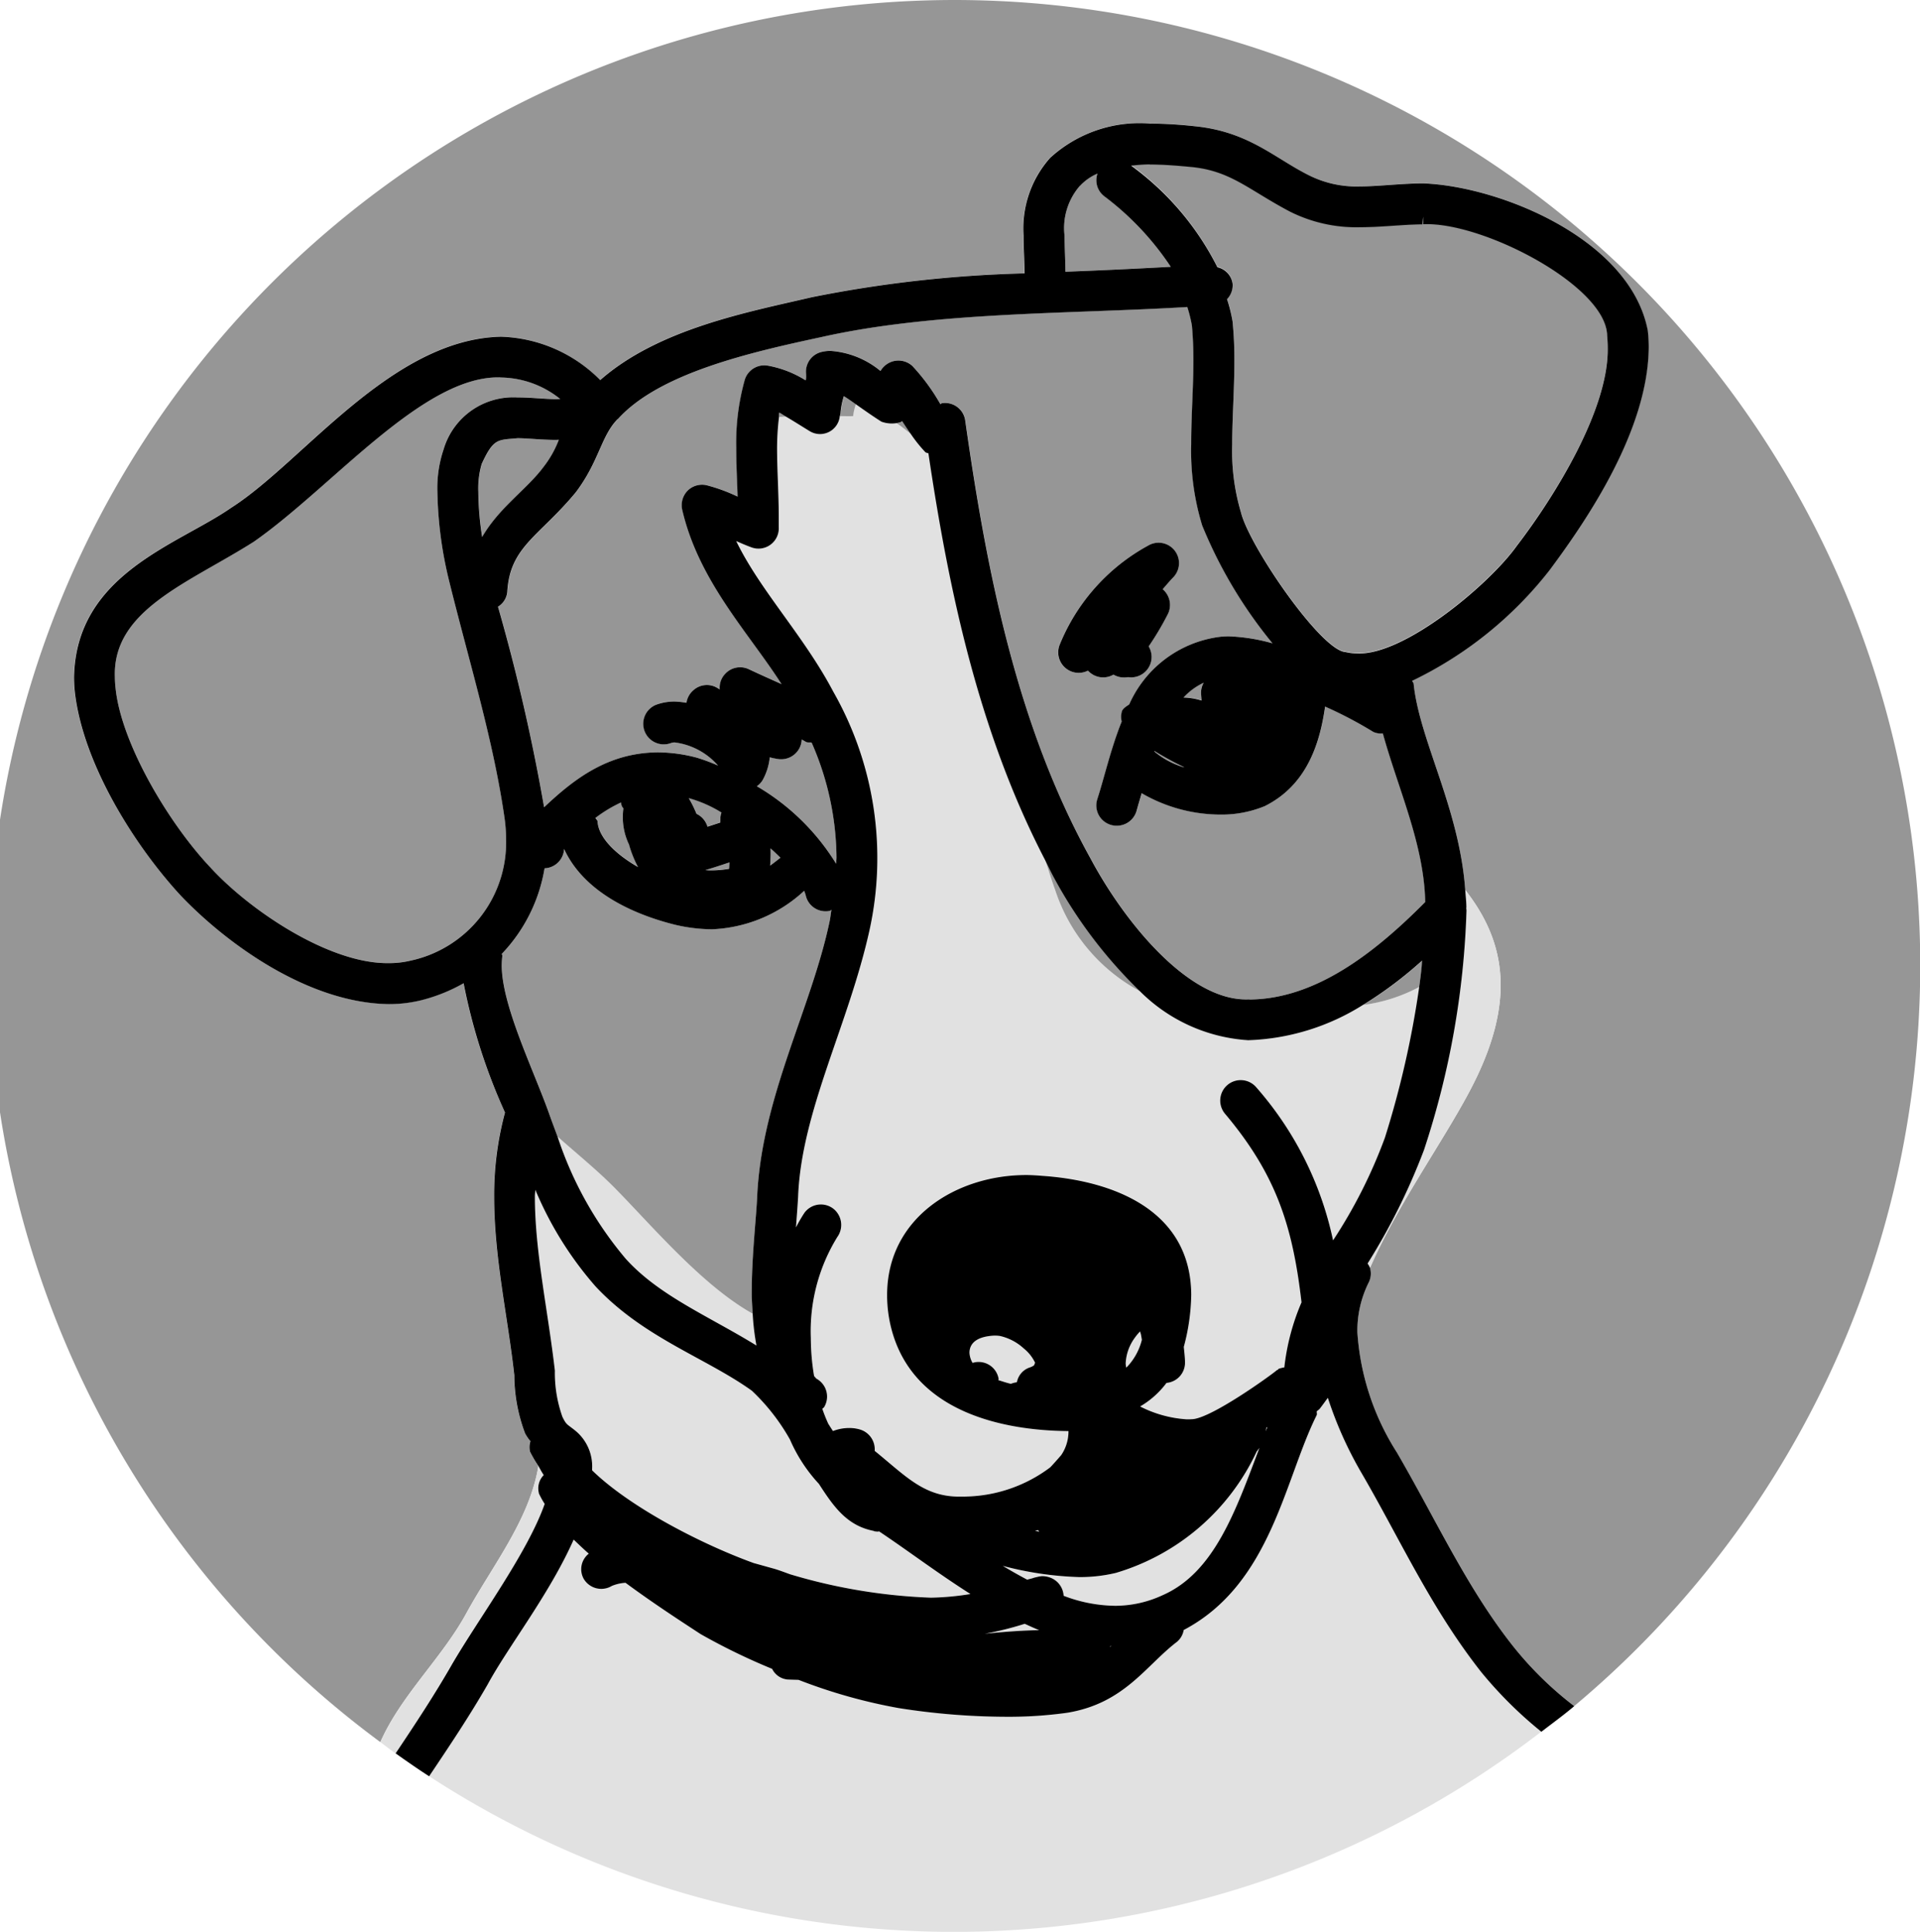 <svg id="组_428" data-name="组 428" xmlns="http://www.w3.org/2000/svg" width="113.531" height="114.257" viewBox="0 0 113.531 114.257">
  <path id="路径_36229" data-name="路径 36229" d="M391.51,238.537l.007-.1a7.27,7.27,0,0,1-.5-.853,1.15,1.15,0,0,1,.026-.614,2.759,2.759,0,0,1-.317-.465,9.807,9.807,0,0,1-.637-3.433c-.383-3.474-1.192-6.944-1.192-10.568a18.814,18.814,0,0,1,.641-4.975,34.31,34.31,0,0,1-2.446-7.644,9.988,9.988,0,0,1-2.577,1.024,7.952,7.952,0,0,1-1.851.212c-4.747-.067-9.547-3.541-12.3-6.419-2.729-2.957-5.757-7.764-6.256-12a8.524,8.524,0,0,1-.052-.931c.13-6.11,6.155-7.819,9.286-10,4.245-2.7,9.432-9.96,15.948-10.121a8.625,8.625,0,0,1,5.88,2.565c3.463-3.046,8.8-4.033,12.507-4.9a73.2,73.2,0,0,1,12.586-1.411c-.008-.722-.06-1.456-.06-2.23a6.274,6.274,0,0,1,1.571-4.6,7.824,7.824,0,0,1,5.891-2.029,25.7,25.7,0,0,1,2.677.16c3.158.317,4.7,1.877,6.71,2.886a6.249,6.249,0,0,0,3.046.67c1.046,0,2.238-.156,3.578-.179h.16c4.558.171,12.25,3.314,13.278,8.706a8.505,8.505,0,0,1,.056,1.02c-.056,4.829-3.53,10.016-5.868,13.155A22.867,22.867,0,0,1,443.189,192c.015.063.078.1.086.16.343,3.355,2.707,7.369,3.053,12.213,2.365,3.027,3.1,6.583.235,11.953-1.657,3.105-4.237,6.676-5.865,10.4a1.18,1.18,0,0,1-.067.834,6.386,6.386,0,0,0-.681,2.975,15.027,15.027,0,0,0,2.335,7.1c2.346,4.033,4.129,8,6.889,11.483a20.67,20.67,0,0,0,3.6,3.522,57.1,57.1,0,1,0-93.089-52.39V217.5a57.006,57.006,0,0,0,22.494,37.273c1.218-2.767,3.634-4.964,5.083-7.618C388.781,244.376,390.956,241.684,391.51,238.537Z" transform="translate(-359.689 -151.745)" fill="#969696"/>
  <path id="路径_36230" data-name="路径 36230" d="M369.814,184.069c.227.469.276.428.711.774a2.722,2.722,0,0,1,1.043,2.3l0,.086c2.208,2.16,6.431,4.357,9.566,5.488.436.119.879.246,1.206.335.313.093.622.212.931.324a33.061,33.061,0,0,0,8.33,1.385,16.074,16.074,0,0,0,2.338-.216c-1.981-1.259-3.791-2.633-5.41-3.709-.019,0-.03.019-.048.019a1.5,1.5,0,0,1-.253-.026l0-.015c-1.6-.305-2.4-1.467-3.251-2.785a9.22,9.22,0,0,1-1.709-2.618,12.159,12.159,0,0,0-2.253-2.889c-2.726-1.955-6.4-3.124-9.238-6.162a20.891,20.891,0,0,1-3.567-5.723c0,.134-.026.268-.026.4,0,3.258.76,6.639,1.184,10.3A7.723,7.723,0,0,0,369.814,184.069Z" transform="translate(-336.555 -100.278)" fill="#e1e1e1"/>
  <path id="路径_36231" data-name="路径 36231" d="M371.795,172.706c-.972-.968-2.137-1.921-3.251-2.908a21.634,21.634,0,0,0,4.033,7.224c1.981,2.193,4.893,3.381,7.726,5.127a14.977,14.977,0,0,1-.223-1.88C377.026,178.567,373.969,174.888,371.795,172.706Z" transform="translate(-335.572 -102.577)" fill="#e1e1e1"/>
  <path id="路径_36232" data-name="路径 36232" d="M378.456,173.021l-.041-.13a3.362,3.362,0,0,0-.328.4,2.772,2.772,0,0,0-.521,1.482,1.074,1.074,0,0,0,.037.257,3.567,3.567,0,0,0,.92-1.646C378.5,173.263,378.482,173.114,378.456,173.021Z" transform="translate(-311.004 -94.153)" fill="#e1e1e1"/>
  <path id="路径_36233" data-name="路径 36233" d="M377.534,175.809a1.54,1.54,0,0,1,.354-.093,1.142,1.142,0,0,1,.73-.864,1,1,0,0,0,.283-.134l.063-.156a2.409,2.409,0,0,0-.663-.838,3.077,3.077,0,0,0-1.415-.745,2.484,2.484,0,0,0-.32-.022c-1.169.052-1.471.54-1.482,1a1.3,1.3,0,0,0,.182.611c.045-.008.089-.022.138-.026a1.2,1.2,0,0,1,1.4.972c0,.03-.019.052-.015.082C377.039,175.664,377.277,175.753,377.534,175.809Z" transform="translate(-317.76 -93.973)" fill="#e1e1e1"/>
  <path id="路径_36234" data-name="路径 36234" d="M375.328,178.123c1.054-.1,2.126-.194,3.217-.212-.287-.112-.57-.246-.856-.376A18.852,18.852,0,0,1,375.328,178.123Z" transform="translate(-317.095 -81.505)" fill="#e1e1e1"/>
  <path id="路径_36235" data-name="路径 36235" d="M375.433,177.27a4.868,4.868,0,0,1-.354-.644h.011a1.11,1.11,0,0,1,.287-1.061c-.119-.175-.208-.357-.313-.536l-.007.1c-.555,3.146-2.729,5.839-4.245,8.616-1.448,2.655-3.865,4.852-5.083,7.618.3.22.588.447.89.663,1.173-1.75,2.323-3.5,3.344-5.28C371.55,184.024,374.417,180.163,375.433,177.27Z" transform="translate(-343.236 -88.333)" fill="#e1e1e1"/>
  <path id="路径_36236" data-name="路径 36236" d="M376.128,176.094l.231.045c0-.037-.048-.06-.052-.093C376.255,176.068,376.184,176.068,376.128,176.094Z" transform="translate(-314.917 -85.56)" fill="#e1e1e1"/>
  <path id="路径_36237" data-name="路径 36237" d="M377.317,177.951l.063-.06-.041,0Z" transform="translate(-311.678 -80.543)" fill="#e1e1e1"/>
  <path id="路径_36238" data-name="路径 36238" d="M387.181,165.88c.022.346.063.685.067,1.039h-.008l.015.171a49.945,49.945,0,0,1-2.513,14.161,37.884,37.884,0,0,1-3.336,6.717,1.2,1.2,0,0,1,.145.261c1.627-3.72,4.208-7.291,5.865-10.4C390.279,172.463,389.546,168.907,387.181,165.88Z" transform="translate(-300.542 -113.248)" fill="#e1e1e1"/>
  <path id="路径_36239" data-name="路径 36239" d="M432.281,193.694a24.362,24.362,0,0,1-3.56-3.534c-2.99-3.8-4.815-7.89-7.082-11.781a22.764,22.764,0,0,1-1.985-4.435c-.194.264-.376.518-.491.663a1.356,1.356,0,0,1-.16.127c-.019.082.026.164-.011.242-1.9,3.805-2.692,9.987-7.86,12.7a1.167,1.167,0,0,1-.391.693c-1.858,1.419-3.109,3.645-6.49,4.2a25.041,25.041,0,0,1-3.649.238,41.372,41.372,0,0,1-6.326-.514,31.708,31.708,0,0,1-5.917-1.668c-.216-.007-.439-.011-.652-.022a1.127,1.127,0,0,1-.912-.629,37.178,37.178,0,0,1-4.234-2.059c-1.057-.693-2.752-1.787-4.435-3.031a2.5,2.5,0,0,0-.812.186,1.207,1.207,0,0,1-1.661-.421,1.171,1.171,0,0,1,.3-1.489c-.32-.279-.6-.555-.894-.83-1.426,3.221-3.88,6.337-5.094,8.56-1.083,1.888-2.279,3.668-3.463,5.433a56.876,56.876,0,0,0,65.78-2.636Z" transform="translate(-341.136 -91.285)" fill="#e1e1e1"/>
  <path id="路径_36240" data-name="路径 36240" d="M382.3,182.136a9.1,9.1,0,0,1-2.163.246,19.931,19.931,0,0,1-4.52-.663c.484.29.964.562,1.448.819.138-.052.264-.063.4-.119l.331-.078c0,.019,0-.007.167-.015a1.412,1.412,0,0,1,.4.067,1.219,1.219,0,0,1,.853,1.095,8.749,8.749,0,0,0,3.05.592,6.672,6.672,0,0,0,2.8-.626c3.068-1.348,4.33-5.019,5.727-8.713-.052.071-.108.145-.164.216A13.376,13.376,0,0,1,382.3,182.136Z" transform="translate(-316.319 -89.114)" fill="#e1e1e1"/>
  <path id="路径_36241" data-name="路径 36241" d="M379.79,174.652c.03-.078.059-.164.093-.242l-.067.045C379.831,174.522,379.79,174.589,379.79,174.652Z" transform="translate(-304.943 -90.016)" fill="#e1e1e1"/>
  <path id="路径_36242" data-name="路径 36242" d="M401.677,195.779h-.015a9.93,9.93,0,0,1-6.379-2.878,10.489,10.489,0,0,1-5.049-6.01c-.223-.607-.395-1.21-.6-1.81-3.917-7.563-5.675-15.933-6.877-24.006-.06-.037-.13-.022-.182-.074a8.412,8.412,0,0,1-.856-1.069c-.291-.209-.559-.451-.868-.644a1.2,1.2,0,0,1-.879-.089c-.573-.365-1.069-.719-1.519-1.035a3.582,3.582,0,0,0-.171.7c-.253.011-.517,0-.774,0a1.174,1.174,0,0,1-1.784.886c-.518-.316-.964-.6-1.411-.864-.134.007-.268.015-.4.026a15.362,15.362,0,0,0-.115,1.843c0,1.318.1,2.707.1,4.089v.6a1.2,1.2,0,0,1-1.616,1.18c-.313-.115-.611-.246-.9-.372,1.415,2.927,4.007,5.615,5.742,8.91a19.886,19.886,0,0,1,2.145,14.079c-1.233,5.593-4.029,10.713-4.226,15.762-.026.529-.078,1.169-.127,1.839a8.867,8.867,0,0,1,.5-.864,1.208,1.208,0,0,1,1.691-.257,1.223,1.223,0,0,1,.253,1.69,10.613,10.613,0,0,0-1.568,5.976,13.619,13.619,0,0,0,.194,2.253c.056.045.1.138.167.168a1.208,1.208,0,0,1,.432,1.657c-.03.048-.082.067-.112.112a9.212,9.212,0,0,0,.35.879c.093.145.182.287.279.432a2.677,2.677,0,0,1,.935-.179,2.208,2.208,0,0,1,.637.082,1.22,1.22,0,0,1,.894,1.27c1.873,1.523,2.938,2.741,5.094,2.707.13,0,.261,0,.391-.007a8.582,8.582,0,0,0,4.893-1.724c.216-.231.432-.473.652-.726a2.484,2.484,0,0,0,.428-1.419c-3.828-.03-9.108-1.091-10.441-5.939a7.862,7.862,0,0,1-.283-2.122c.007-4.535,4.066-7.075,8.214-7.082.32,0,.644.022.953.048,4.211.283,8.8,2.029,8.817,7.034a12.446,12.446,0,0,1-.439,3.079c.026.317.067.611.071.953a1.2,1.2,0,0,1-1.095,1.18,5.218,5.218,0,0,1-1.56,1.393,7.033,7.033,0,0,0,2.755.76c.089,0,.2,0,.291-.007,1.095,0,4.733-2.625,5.049-2.908.145-.015-.108-.045.361-.145l.071-.011a13.552,13.552,0,0,1,1.016-3.846c-.521-4.535-1.516-7.574-4.505-11.133a1.211,1.211,0,1,1,1.843-1.571,19.951,19.951,0,0,1,4.528,9.037,29.6,29.6,0,0,0,3.064-6.069,55.822,55.822,0,0,0,2.029-8.914,9.669,9.669,0,0,1-3.31,1.061A13.553,13.553,0,0,1,401.677,195.779Z" transform="translate(-327.843 -134.263)" fill="#e1e1e1"/>
  <path id="路径_36243" data-name="路径 36243" d="M367.6,174.346a113.784,113.784,0,0,1,2.729,11.863c1.776-1.676,3.776-3.225,6.717-3.247a9.086,9.086,0,0,1,2.32.317,10.909,10.909,0,0,1,1.247.465,4.078,4.078,0,0,0-2.551-1.367.6.6,0,0,0-.246.041h0a1.215,1.215,0,0,1-.89-2.26,3.131,3.131,0,0,1,1.136-.2,5.366,5.366,0,0,1,.685.074,1.2,1.2,0,0,1,.406-.741,1.188,1.188,0,0,1,1.441-.123c.041.019.078.048.119.071a1.188,1.188,0,0,1,.324-.923,1.2,1.2,0,0,1,1.4-.268c.625.294,1.277.585,1.932.879-1.962-3.061-4.9-6.092-5.876-10.318a1.23,1.23,0,0,1,.324-1.125,1.211,1.211,0,0,1,1.128-.317,10.1,10.1,0,0,1,1.825.67c-.03-.92-.082-1.877-.082-2.86a13.854,13.854,0,0,1,.506-4.051,1.209,1.209,0,0,1,1.333-.838,6.3,6.3,0,0,1,2.268.875.881.881,0,0,0,.026-.3,1.229,1.229,0,0,0-.007-.145,1.2,1.2,0,0,1,.961-1.244,2.084,2.084,0,0,1,.5-.052,5.2,5.2,0,0,1,2.945,1.188,1.242,1.242,0,0,1,.652-.547,1.213,1.213,0,0,1,1.244.261,11.914,11.914,0,0,1,1.646,2.249c.037-.015.056-.056.1-.06a1.2,1.2,0,0,1,1.367,1.028c1.262,8.877,3.038,18.018,7.41,25.9,1.955,3.675,5.79,8.479,9.357,8.33l.078.007c3.925-.045,7.414-2.8,10.355-5.764-.071-3.418-1.59-6.65-2.506-9.968a1.136,1.136,0,0,1-.558-.089,24.292,24.292,0,0,0-2.856-1.5c-.279,1.914-.935,4.576-3.571,5.887a6.685,6.685,0,0,1-2.6.5,9.3,9.3,0,0,1-4.677-1.266c-.1.357-.2.719-.309,1.076a1.214,1.214,0,0,1-1.162.849,1.162,1.162,0,0,1-.354-.052,1.2,1.2,0,0,1-.8-1.512c.417-1.285.793-2.983,1.445-4.6a1.18,1.18,0,0,1,.022-.633c.089-.186.272-.268.425-.383a6.811,6.811,0,0,1,5.313-3.988,4.734,4.734,0,0,1,.588-.034,10.892,10.892,0,0,1,2.569.413,27.039,27.039,0,0,1-4.159-6.974,15.062,15.062,0,0,1-.648-4.8c0-1.7.13-3.381.13-4.96,0-.719-.03-1.407-.089-2.063a8.2,8.2,0,0,0-.272-1.091c-6.982.421-14.958.268-21.678,1.787-4.018.867-9.532,2.1-12,4.848-.987.994-1.095,2.5-2.476,4.331-2.163,2.614-3.9,3.206-4.051,5.891A1.147,1.147,0,0,1,367.6,174.346Zm38.446-3.612a1.208,1.208,0,0,1,1.493,1.866c-.223.235-.432.477-.641.722a1.22,1.22,0,0,1,.317,1.445,17.24,17.24,0,0,1-1.147,1.936,1.208,1.208,0,0,1-1.218,1.817,1.251,1.251,0,0,1-.231.019h-.033a1.186,1.186,0,0,1-.6-.168,1.212,1.212,0,0,1-1.244-.015,1.4,1.4,0,0,1-.268-.22,1.211,1.211,0,0,1-1.683-1.5A11.683,11.683,0,0,1,406.044,170.734Z" transform="translate(-338.148 -138.473)" fill="#969696"/>
  <path id="路径_36244" data-name="路径 36244" d="M384.556,183.781c-.667-4.647-2.081-9.179-3.269-13.989a23.632,23.632,0,0,1-.7-5.287,7.136,7.136,0,0,1,.369-2.517,4.291,4.291,0,0,1,4.375-3.072c.827,0,1.594.1,2.286.1.078,0,.16,0,.235-.007a5.72,5.72,0,0,0-3.519-1.266c-.052,0-.108-.007-.164-.007-4.524,0-9.83,6.505-14.44,9.722-3.861,2.45-8.344,4.021-8.214,7.987a6.272,6.272,0,0,0,.041.667c.332,3.288,3.169,8.032,5.619,10.616,2.357,2.573,7.056,5.7,10.526,5.649a5.35,5.35,0,0,0,1.292-.145,7.152,7.152,0,0,0,5.656-7.175A9.192,9.192,0,0,0,384.556,183.781Z" transform="translate(-354.723 -135.42)" fill="#969696"/>
  <path id="路径_36245" data-name="路径 36245" d="M371.154,160.4a6.142,6.142,0,0,0,.9-1.6c-.052,0-.1.007-.156.007-.9,0-1.679-.1-2.286-.1-1.165.112-1.411-.015-2.119,1.519a5.124,5.124,0,0,0-.2,1.649,17.975,17.975,0,0,0,.227,2.674C368.536,162.775,370.141,161.747,371.154,160.4Z" transform="translate(-339.001 -132.789)" fill="#969696"/>
  <path id="路径_36246" data-name="路径 36246" d="M370.96,182.247c1.113.987,2.279,1.94,3.251,2.908,2.175,2.182,5.232,5.861,8.285,7.563-.022-.413-.052-.83-.056-1.232,0-2.245.275-4.491.328-5.82.3-5.824,3.206-11.037,4.278-16.153.048-.235.067-.451.108-.681-.037.011-.052.052-.086.06a1.274,1.274,0,0,1-.264.026,1.2,1.2,0,0,1-1.173-.953,2.658,2.658,0,0,0-.089-.257,8.522,8.522,0,0,1-5.44,2.275h-.022a9.81,9.81,0,0,1-2.1-.25c-2.189-.532-5.388-1.784-6.635-4.505a1.2,1.2,0,0,1-1.154,1.147,9.591,9.591,0,0,1-2.528,5.06c0,.041.037.075.03.112-.015.171-.033.343-.033.5-.037,2.364,1.865,6.211,2.8,8.814C370.614,181.328,370.793,181.786,370.96,182.247Z" transform="translate(-337.988 -115.026)" fill="#969696"/>
  <path id="路径_36247" data-name="路径 36247" d="M372.077,158.3c-.011.078-.007.171-.015.257.13-.011.264-.019.4-.026C372.341,158.458,372.192,158.354,372.077,158.3Z" transform="translate(-325.99 -133.898)" fill="#969696"/>
  <path id="路径_36248" data-name="路径 36248" d="M376.4,170.836c0-.127.022-.253.022-.372a17.184,17.184,0,0,0-1.471-6.792c-.115-.026-.234.019-.339-.045-.086-.048-.164-.093-.249-.138a1.2,1.2,0,0,1-.13.51,1.223,1.223,0,0,1-1.277.644c-.16-.03-.32-.063-.48-.1a3.5,3.5,0,0,1-.421,1.348,1.2,1.2,0,0,1-.346.365A13.508,13.508,0,0,1,376.4,170.836Z" transform="translate(-326.957 -119.76)" fill="#969696"/>
  <path id="路径_36249" data-name="路径 36249" d="M372.3,165.807l.022-.365c-.413.138-.909.305-1.43.439a3.335,3.335,0,0,0,.343.019A6.435,6.435,0,0,0,372.3,165.807Z" transform="translate(-329.185 -114.441)" fill="#969696"/>
  <path id="路径_36250" data-name="路径 36250" d="M372.53,165.768c-.19-.186-.38-.369-.592-.551,0,.075.011.153.011.231,0,.272-.015.532-.03.789C372.109,166.1,372.321,165.932,372.53,165.768Z" transform="translate(-326.38 -115.053)" fill="#969696"/>
  <path id="路径_36251" data-name="路径 36251" d="M370.713,164.72a1.037,1.037,0,0,1-.06-.235,8.146,8.146,0,0,0-1.508.912c.03.078.108.119.123.208.056.979,1.11,1.966,2.394,2.7a6.585,6.585,0,0,1-.525-1.3,3.717,3.717,0,0,1-.376-1.65,4.187,4.187,0,0,1,.033-.525Z" transform="translate(-333.935 -117.047)" fill="#969696"/>
  <path id="路径_36252" data-name="路径 36252" d="M372.5,165.65v-.1a1.3,1.3,0,0,1,.063-.283,7.458,7.458,0,0,0-1.932-.849,7.135,7.135,0,0,1,.465.946,1.212,1.212,0,0,1,.641.745c.26-.082.514-.168.756-.246C372.492,165.781,372.5,165.706,372.5,165.65Z" transform="translate(-329.899 -117.229)" fill="#969696"/>
  <path id="路径_36253" data-name="路径 36253" d="M373.973,158.51c-.25-.171-.5-.354-.7-.473a4.285,4.285,0,0,0-.2,1.028.827.827,0,0,1-.041.153c.257,0,.521.007.774,0A3.582,3.582,0,0,1,373.973,158.51Z" transform="translate(-323.362 -134.608)" fill="#969696"/>
  <path id="路径_36254" data-name="路径 36254" d="M382.755,160.414a1.16,1.16,0,0,1,.9.987,1.177,1.177,0,0,1-.331.9,9.185,9.185,0,0,1,.328,1.314,22.753,22.753,0,0,1,.108,2.312c0,1.705-.13,3.392-.13,4.96a12.743,12.743,0,0,0,.521,4.036c.5,1.992,4.733,8.166,6.177,8.248a3,3,0,0,0,.685.082c2.774.145,7.842-4.1,9.45-6.364,2.249-2.927,5.429-8.073,5.373-11.7,0-.261-.015-.514-.037-.737-.045-2.919-7.321-6.717-10.836-6.58v0h-.037v-.447l-.048.454c-1.244.015-2.42.171-3.69.171a8.733,8.733,0,0,1-4.156-.931c-2.45-1.292-3.5-2.413-5.842-2.633-.774-.075-1.612-.145-2.435-.145a10.642,10.642,0,0,0-1.106.052A16.659,16.659,0,0,1,382.755,160.414Z" transform="translate(-310.771 -144.634)" fill="#969696"/>
  <path id="路径_36255" data-name="路径 36255" d="M382.876,160.015a16.838,16.838,0,0,0-3.947-4.182,1.193,1.193,0,0,1-.387-1.333,3.048,3.048,0,0,0-1.035.726,3.814,3.814,0,0,0-.912,2.945c0,.618.045,1.348.052,2.134C378.8,160.227,380.872,160.123,382.876,160.015Z" transform="translate(-313.647 -144.242)" fill="#969696"/>
  <path id="路径_36256" data-name="路径 36256" d="M381.932,173.212a27.6,27.6,0,0,1-5.083-6.7c-.2-.369-.376-.748-.566-1.121.2.6.376,1.2.6,1.81A10.489,10.489,0,0,0,381.932,173.212Z" transform="translate(-314.492 -114.574)" fill="#969696"/>
  <path id="路径_36257" data-name="路径 36257" d="M384.647,168.565c.071-.518.141-1.043.194-1.564a23.693,23.693,0,0,1-3.5,2.625A9.669,9.669,0,0,0,384.647,168.565Z" transform="translate(-300.73 -110.195)" fill="#969696"/>
  <path id="路径_36258" data-name="路径 36258" d="M374.282,158.434c-.034.022-.071.041-.1.06a1.192,1.192,0,0,1-.253.06c.309.194.577.436.868.644C374.61,158.937,374.435,158.68,374.282,158.434Z" transform="translate(-320.917 -133.527)" fill="#969696"/>
  <path id="路径_36259" data-name="路径 36259" d="M378.019,163.7a4.9,4.9,0,0,0,1.761.942,17.84,17.84,0,0,1-1.75-.968Z" transform="translate(-309.766 -119.269)" fill="#969696"/>
  <path id="路径_36260" data-name="路径 36260" d="M378.484,163.46a3.821,3.821,0,0,1,1.065.179c-.007-.13-.019-.264-.03-.41a1.183,1.183,0,0,1,.156-.644A3.771,3.771,0,0,0,378.484,163.46Z" transform="translate(-308.5 -122.222)" fill="#969696"/>
  <path id="路径_36261" data-name="路径 36261" d="M377.3,167.992a1.207,1.207,0,0,0,.953-.06,1.4,1.4,0,0,0,.268.22,1.212,1.212,0,0,0,1.244.015,1.186,1.186,0,0,0,.6.168h.033a1.251,1.251,0,0,0,.231-.019,1.208,1.208,0,0,0,1.218-1.817,17.24,17.24,0,0,0,1.147-1.936,1.22,1.22,0,0,0-.317-1.445c.208-.246.417-.488.641-.722a1.208,1.208,0,0,0-1.493-1.866,11.683,11.683,0,0,0-5.254,5.906A1.214,1.214,0,0,0,377.3,167.992Z" transform="translate(-313.925 -128.27)"/>
  <path id="路径_36262" data-name="路径 36262" d="M390.41,237.456c.291.276.573.551.894.83a1.171,1.171,0,0,0-.3,1.489,1.207,1.207,0,0,0,1.661.421,2.5,2.5,0,0,1,.812-.186c1.683,1.244,3.377,2.338,4.435,3.031a37.178,37.178,0,0,0,4.234,2.059,1.127,1.127,0,0,0,.912.629c.212.011.436.015.652.022a31.708,31.708,0,0,0,5.917,1.668,41.372,41.372,0,0,0,6.326.514,25.041,25.041,0,0,0,3.649-.238c3.381-.559,4.632-2.785,6.49-4.2a1.167,1.167,0,0,0,.391-.693c5.168-2.718,5.961-8.9,7.86-12.7.037-.078-.007-.16.011-.242a1.356,1.356,0,0,0,.16-.127c.115-.145.3-.4.491-.663a22.764,22.764,0,0,0,1.985,4.435c2.268,3.891,4.092,7.98,7.082,11.781a24.362,24.362,0,0,0,3.56,3.534c.648-.5,1.314-.983,1.944-1.516a20.67,20.67,0,0,1-3.6-3.522c-2.759-3.482-4.543-7.451-6.889-11.483a15.027,15.027,0,0,1-2.335-7.1,6.386,6.386,0,0,1,.681-2.975,1.18,1.18,0,0,0,.067-.834,1.2,1.2,0,0,0-.145-.261,37.884,37.884,0,0,0,3.336-6.717,49.945,49.945,0,0,0,2.513-14.161l-.015-.171h.008c0-.354-.045-.693-.067-1.039-.346-4.844-2.711-8.858-3.053-12.213-.007-.063-.071-.1-.086-.16a22.867,22.867,0,0,0,8.121-6.539c2.338-3.139,5.812-8.326,5.868-13.155a8.505,8.505,0,0,0-.056-1.02c-1.028-5.392-8.72-8.534-13.278-8.706h-.16c-1.34.022-2.532.179-3.578.179a6.249,6.249,0,0,1-3.046-.67c-2.014-1.009-3.552-2.569-6.71-2.886a25.7,25.7,0,0,0-2.677-.16,7.824,7.824,0,0,0-5.891,2.029,6.274,6.274,0,0,0-1.571,4.6c0,.775.052,1.508.06,2.23a73.2,73.2,0,0,0-12.586,1.411c-3.709.868-9.045,1.854-12.507,4.9a8.625,8.625,0,0,0-5.88-2.565c-6.516.16-11.7,7.417-15.948,10.121-3.132,2.182-9.156,3.891-9.286,10a8.524,8.524,0,0,0,.052.931c.5,4.237,3.526,9.044,6.256,12,2.748,2.878,7.548,6.352,12.3,6.419a7.952,7.952,0,0,0,1.851-.212,9.988,9.988,0,0,0,2.577-1.024,34.31,34.31,0,0,0,2.446,7.644,18.814,18.814,0,0,0-.641,4.975c0,3.623.808,7.093,1.192,10.568a9.807,9.807,0,0,0,.637,3.433,2.759,2.759,0,0,0,.317.465,1.15,1.15,0,0,0-.026.614,7.27,7.27,0,0,0,.5.853c.1.179.194.361.313.536a1.11,1.11,0,0,0-.287,1.061h-.011a4.868,4.868,0,0,0,.354.644c-1.017,2.893-3.884,6.755-5.47,9.473-1.02,1.784-2.171,3.53-3.344,5.28.652.462,1.307.92,1.981,1.355,1.184-1.765,2.379-3.545,3.463-5.433C386.53,243.793,388.984,240.677,390.41,237.456Zm24.311,5.567a18.852,18.852,0,0,0,2.361-.588c.287.13.57.264.856.376C416.847,242.829,415.775,242.918,414.721,243.023Zm7.406.789.022-.063.041,0Zm3.106-3.068a6.672,6.672,0,0,1-2.8.626,8.749,8.749,0,0,1-3.05-.592,1.219,1.219,0,0,0-.853-1.095,1.412,1.412,0,0,0-.4-.067c-.167.007-.167.034-.167.015l-.331.078c-.138.056-.264.067-.4.119-.484-.257-.964-.529-1.448-.819a19.931,19.931,0,0,0,4.52.663,9.1,9.1,0,0,0,2.163-.246,13.376,13.376,0,0,0,8.33-7.179c.056-.071.112-.145.164-.216C429.563,235.725,428.3,239.4,425.233,240.744Zm-7.533-3.805c.056-.026.127-.026.179-.048,0,.033.048.056.052.093Zm5.351-9.912a2.772,2.772,0,0,1,.521-1.482,3.362,3.362,0,0,1,.328-.4l.041.13c.026.093.045.242.067.365a3.567,3.567,0,0,1-.92,1.646A1.074,1.074,0,0,1,423.051,227.026Zm8.285,4.014c0-.063.041-.13.026-.2l.067-.045C431.4,230.876,431.366,230.962,431.336,231.04Zm9.071-26.266a55.822,55.822,0,0,1-2.029,8.914,29.6,29.6,0,0,1-3.064,6.069,19.951,19.951,0,0,0-4.528-9.037,1.211,1.211,0,1,0-1.843,1.571c2.99,3.56,3.984,6.6,4.505,11.133a13.552,13.552,0,0,0-1.016,3.846l-.071.011c-.469.1-.216.13-.361.145-.317.283-3.954,2.908-5.049,2.908-.093.007-.2.007-.291.007a7.033,7.033,0,0,1-2.755-.76,5.218,5.218,0,0,0,1.56-1.393,1.2,1.2,0,0,0,1.095-1.18c0-.343-.045-.637-.071-.953a12.446,12.446,0,0,0,.439-3.079c-.022-5-4.606-6.751-8.817-7.034-.309-.026-.633-.048-.953-.048-4.148.007-8.207,2.547-8.214,7.082a7.862,7.862,0,0,0,.283,2.122c1.333,4.848,6.613,5.909,10.441,5.939a2.484,2.484,0,0,1-.428,1.419c-.22.253-.436.5-.652.726a8.582,8.582,0,0,1-4.893,1.724c-.13.007-.261.007-.391.007-2.156.033-3.221-1.184-5.094-2.707a1.22,1.22,0,0,0-.894-1.27,2.208,2.208,0,0,0-.637-.082,2.677,2.677,0,0,0-.935.179c-.1-.145-.186-.287-.279-.432a9.212,9.212,0,0,1-.35-.879c.03-.045.082-.063.112-.112a1.208,1.208,0,0,0-.432-1.657c-.063-.03-.112-.123-.167-.168a13.619,13.619,0,0,1-.194-2.253A10.613,10.613,0,0,1,406,219.561a1.223,1.223,0,0,0-.253-1.69,1.208,1.208,0,0,0-1.691.257,8.867,8.867,0,0,0-.5.864c.048-.67.1-1.311.127-1.839.2-5.049,2.994-10.169,4.226-15.762a19.886,19.886,0,0,0-2.145-14.079c-1.735-3.3-4.327-5.984-5.742-8.91.287.127.585.257.9.372a1.2,1.2,0,0,0,1.616-1.18v-.6c0-1.381-.1-2.77-.1-4.089a15.362,15.362,0,0,1,.115-1.843c.007-.086,0-.179.015-.257.115.056.264.16.384.231.447.261.894.547,1.411.864a1.174,1.174,0,0,0,1.784-.886.827.827,0,0,0,.041-.153,4.285,4.285,0,0,1,.2-1.028c.2.119.454.3.7.473.451.316.946.67,1.519,1.035a1.734,1.734,0,0,0,1.132.03c.034-.019.071-.037.1-.06.153.246.328.5.51.763a8.412,8.412,0,0,0,.856,1.069c.052.052.123.037.182.074,1.2,8.073,2.96,16.443,6.877,24.006.19.372.361.752.566,1.121a27.6,27.6,0,0,0,5.083,6.7,9.93,9.93,0,0,0,6.379,2.878h.015a13.553,13.553,0,0,0,6.773-2.085,23.693,23.693,0,0,0,3.5-2.625C440.548,203.732,440.477,204.257,440.406,204.774Zm-26.273,22.2c-.048,0-.093.019-.138.026a1.3,1.3,0,0,1-.182-.611c.011-.458.313-.946,1.482-1a2.484,2.484,0,0,1,.32.022,3.077,3.077,0,0,1,1.415.745,2.409,2.409,0,0,1,.663.838l-.063.156a1,1,0,0,1-.283.134,1.142,1.142,0,0,0-.73.864,1.54,1.54,0,0,0-.354.093c-.257-.056-.5-.145-.741-.216,0-.03.019-.052.015-.082A1.2,1.2,0,0,0,414.133,226.97Zm-12.087-30.4c.212.182.4.365.592.551-.208.164-.421.331-.611.469.015-.257.03-.518.03-.789C402.057,196.72,402.05,196.642,402.046,196.568Zm-.808-3.671a1.2,1.2,0,0,0,.346-.365,3.5,3.5,0,0,0,.421-1.348c.16.041.32.074.48.1a1.223,1.223,0,0,0,1.277-.644,1.2,1.2,0,0,0,.13-.51c.086.045.164.089.249.138.1.063.223.019.339.045a17.184,17.184,0,0,1,1.471,6.792c0,.119-.019.246-.022.372A13.508,13.508,0,0,0,401.238,192.9Zm23.235-36.77c.823,0,1.661.071,2.435.145,2.346.22,3.392,1.34,5.842,2.633a8.733,8.733,0,0,0,4.156.931c1.27,0,2.446-.156,3.69-.171l.048-.454v.447h.037v0c3.515-.138,10.791,3.66,10.836,6.58.022.223.037.477.037.737.056,3.623-3.124,8.769-5.373,11.7-1.609,2.268-6.676,6.509-9.45,6.364a3,3,0,0,1-.685-.082c-1.445-.082-5.682-6.256-6.177-8.248a12.743,12.743,0,0,1-.521-4.036c0-1.568.13-3.254.13-4.96a22.753,22.753,0,0,0-.108-2.312,9.185,9.185,0,0,0-.328-1.314,1.177,1.177,0,0,0,.331-.9,1.16,1.16,0,0,0-.9-.987,16.659,16.659,0,0,0-5.1-6.006A10.642,10.642,0,0,1,424.473,156.126Zm-4.126,1.262a3.048,3.048,0,0,1,1.035-.726A1.193,1.193,0,0,0,421.77,158a16.838,16.838,0,0,1,3.947,4.182c-2,.108-4.077.212-6.229.29-.007-.786-.052-1.516-.052-2.134A3.814,3.814,0,0,1,420.348,157.389Zm-27.331,13.8c2.465-2.752,7.98-3.981,12-4.848,6.721-1.519,14.7-1.367,21.678-1.787a8.2,8.2,0,0,1,.272,1.091c.059.655.089,1.344.089,2.063,0,1.579-.13,3.262-.13,4.96a15.062,15.062,0,0,0,.648,4.8,27.039,27.039,0,0,0,4.159,6.974,10.892,10.892,0,0,0-2.569-.413,4.734,4.734,0,0,0-.588.034,6.811,6.811,0,0,0-5.313,3.988c-.153.115-.335.2-.425.383a1.18,1.18,0,0,0-.022.633c-.652,1.62-1.028,3.318-1.445,4.6a1.2,1.2,0,0,0,.8,1.512,1.162,1.162,0,0,0,.354.052,1.214,1.214,0,0,0,1.162-.849c.1-.357.208-.719.309-1.076a9.3,9.3,0,0,0,4.677,1.266,6.685,6.685,0,0,0,2.6-.5c2.636-1.311,3.292-3.973,3.571-5.887a24.292,24.292,0,0,1,2.856,1.5,1.136,1.136,0,0,0,.558.089c.916,3.318,2.435,6.55,2.506,9.968-2.942,2.964-6.431,5.719-10.355,5.764l-.078-.007c-3.567.149-7.4-4.654-9.357-8.33-4.371-7.883-6.148-17.024-7.41-25.9a1.2,1.2,0,0,0-1.367-1.028c-.041,0-.06.045-.1.06a11.914,11.914,0,0,0-1.646-2.249,1.213,1.213,0,0,0-1.244-.261,1.242,1.242,0,0,0-.652.547,5.2,5.2,0,0,0-2.945-1.188,2.084,2.084,0,0,0-.5.052,1.2,1.2,0,0,0-.961,1.244,1.229,1.229,0,0,1,.007.145.881.881,0,0,1-.026.3,6.3,6.3,0,0,0-2.268-.875,1.209,1.209,0,0,0-1.333.838,13.854,13.854,0,0,0-.506,4.051c0,.983.052,1.94.082,2.86a10.1,10.1,0,0,0-1.825-.67,1.211,1.211,0,0,0-1.128.317,1.23,1.23,0,0,0-.324,1.125c.976,4.226,3.913,7.257,5.876,10.318-.655-.294-1.307-.585-1.932-.879a1.2,1.2,0,0,0-1.4.268,1.188,1.188,0,0,0-.324.923c-.041-.022-.078-.052-.119-.071a1.188,1.188,0,0,0-1.441.123,1.2,1.2,0,0,0-.406.741,5.366,5.366,0,0,0-.685-.074,3.131,3.131,0,0,0-1.136.2,1.215,1.215,0,0,0,.89,2.26.6.6,0,0,1,.246-.041,4.078,4.078,0,0,1,2.551,1.367,10.909,10.909,0,0,0-1.247-.465,9.086,9.086,0,0,0-2.32-.317c-2.942.022-4.941,1.571-6.717,3.247a113.784,113.784,0,0,0-2.729-11.863,1.147,1.147,0,0,0,.551-.871c.149-2.685,1.888-3.277,4.051-5.891C391.922,173.683,392.03,172.179,393.017,171.184Zm34.521,16.637a3.821,3.821,0,0,0-1.065-.179,3.771,3.771,0,0,1,1.192-.875,1.183,1.183,0,0,0-.156.644C427.519,187.557,427.53,187.691,427.538,187.821Zm-1.035,3.951a4.9,4.9,0,0,1-1.761-.942l.011-.026A17.84,17.84,0,0,0,426.5,191.772Zm-26.88,5.634-.022.365a6.435,6.435,0,0,1-1.065.093,3.335,3.335,0,0,1-.343-.019C398.714,197.711,399.209,197.543,399.622,197.406Zm-1.94-2.867a7.135,7.135,0,0,0-.465-.946,7.458,7.458,0,0,1,1.932.849,1.3,1.3,0,0,0-.063.283v.1c0,.056,0,.13-.007.212-.242.078-.5.164-.756.246A1.212,1.212,0,0,0,397.682,194.538Zm-3.992,1.828a6.585,6.585,0,0,0,.525,1.3c-1.285-.737-2.339-1.724-2.394-2.7-.015-.089-.093-.13-.123-.208a8.146,8.146,0,0,1,1.508-.912,1.037,1.037,0,0,0,.06.235l.082.115a4.187,4.187,0,0,0-.033.525A3.717,3.717,0,0,0,393.691,196.367ZM385,178.162a17.975,17.975,0,0,1-.227-2.674,5.124,5.124,0,0,1,.2-1.649c.707-1.534.953-1.408,2.119-1.519.607,0,1.389.1,2.286.1.052,0,.1-.007.156-.007a6.142,6.142,0,0,1-.9,1.6C387.629,175.362,386.024,176.39,385,178.162Zm-4.241,25.056a5.35,5.35,0,0,1-1.292.145c-3.47.052-8.169-3.076-10.526-5.649-2.45-2.584-5.287-7.328-5.619-10.616a6.272,6.272,0,0,1-.041-.667c-.13-3.966,4.353-5.537,8.214-7.987,4.61-3.217,9.916-9.722,14.44-9.722.056,0,.112,0,.164.007A5.72,5.72,0,0,1,389.617,170c-.074,0-.156.007-.235.007-.693,0-1.46-.1-2.286-.1a4.291,4.291,0,0,0-4.375,3.072,7.136,7.136,0,0,0-.369,2.517,23.632,23.632,0,0,0,.7,5.287c1.188,4.811,2.6,9.342,3.269,13.989a9.192,9.192,0,0,1,.093,1.277A7.152,7.152,0,0,1,380.759,203.218Zm5.4.208c0-.16.018-.331.033-.5.008-.037-.033-.071-.03-.112a9.591,9.591,0,0,0,2.528-5.06,1.2,1.2,0,0,0,1.154-1.147c1.247,2.722,4.446,3.973,6.635,4.505a9.81,9.81,0,0,0,2.1.25h.022a8.522,8.522,0,0,0,5.44-2.275,2.658,2.658,0,0,1,.089.257,1.2,1.2,0,0,0,1.173.953,1.274,1.274,0,0,0,.264-.026c.033-.007.048-.048.086-.06-.041.231-.059.447-.108.681-1.073,5.116-3.98,10.329-4.278,16.153-.052,1.329-.328,3.575-.328,5.82,0,.4.033.819.056,1.232a14.977,14.977,0,0,0,.223,1.88c-2.834-1.746-5.745-2.934-7.726-5.127a21.634,21.634,0,0,1-4.033-7.224c-.168-.462-.346-.92-.506-1.385C388.023,209.637,386.121,205.791,386.158,203.427Zm1.958,13.74c0-.13.022-.264.026-.4a20.891,20.891,0,0,0,3.567,5.723c2.841,3.038,6.512,4.208,9.238,6.162a12.159,12.159,0,0,1,2.253,2.889,9.22,9.22,0,0,0,1.709,2.618c.853,1.318,1.646,2.48,3.251,2.785l0,.015a1.5,1.5,0,0,0,.253.026c.019,0,.03-.015.048-.019,1.62,1.076,3.429,2.45,5.41,3.709a16.074,16.074,0,0,1-2.338.216,33.061,33.061,0,0,1-8.33-1.385c-.309-.112-.618-.231-.931-.324-.328-.089-.771-.216-1.206-.335-3.135-1.132-7.358-3.329-9.566-5.488l0-.086a2.722,2.722,0,0,0-1.043-2.3c-.436-.346-.484-.305-.711-.774a7.723,7.723,0,0,1-.447-2.733C388.876,223.805,388.117,220.424,388.117,217.166Z" transform="translate(-356.489 -146.404)"/>
</svg>
